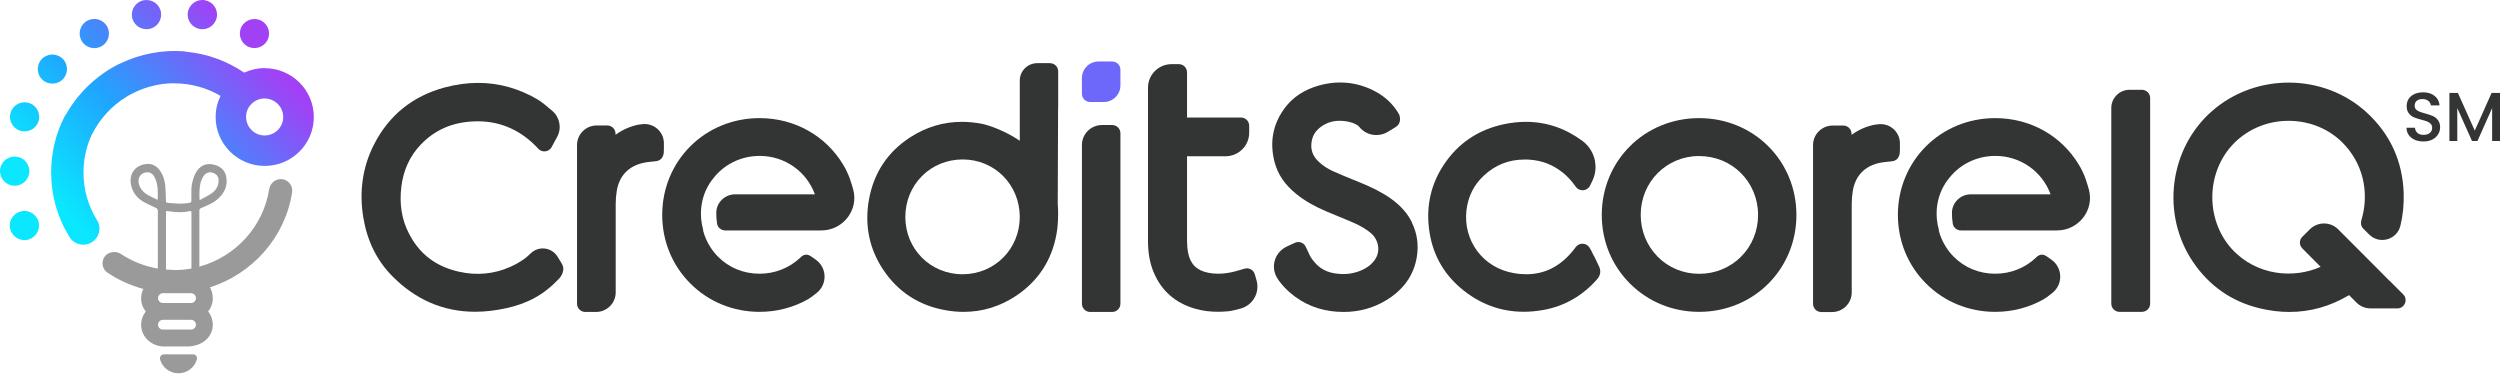 <svg width="231" height="35" viewBox="0 0 231 35" fill="none" xmlns="http://www.w3.org/2000/svg">
<path d="M157 10.914C151.964 10.914 148.012 14.839 148.003 19.852C148.003 22.273 148.924 24.522 150.616 26.207C152.301 27.891 154.568 28.815 157 28.815C162.037 28.815 165.989 24.882 165.989 19.86C165.989 14.847 162.037 10.914 157 10.914ZM157 14.422H157.017C160.049 14.422 162.431 16.802 162.448 19.844C162.448 21.316 161.897 22.69 160.879 23.712C159.86 24.735 158.488 25.299 157.017 25.299H157C155.538 25.299 154.182 24.743 153.172 23.721C152.161 22.698 151.602 21.332 151.602 19.852C151.602 16.81 153.977 14.422 157.009 14.414L157 14.422Z" fill="#333535"/>
<path d="M147.264 23.639C147.19 23.492 147.124 23.336 147.05 23.189C147.017 23.115 146.976 23.058 146.951 23.017L146.869 22.878C146.59 22.428 145.941 22.396 145.612 22.813L145.481 22.985C145.481 22.985 145.431 23.05 145.407 23.083C144.199 24.596 142.769 25.34 141.019 25.34C140.649 25.34 140.263 25.307 139.869 25.233C137.034 24.751 135.161 22.232 135.506 19.386C135.662 18.135 136.196 17.072 137.1 16.23C138.176 15.232 139.409 14.741 140.888 14.741C141.044 14.741 141.216 14.741 141.381 14.758C142.49 14.839 143.468 15.216 144.363 15.919C144.782 16.246 145.16 16.647 145.522 17.145L145.612 17.268C145.949 17.734 146.664 17.669 146.919 17.154L147.14 16.696C147.453 16.041 147.469 15.404 147.379 14.888C147.247 14.161 146.845 13.498 146.253 13.048C144.667 11.863 142.892 11.257 140.994 11.257C140.345 11.257 139.663 11.331 138.99 11.47C136.607 11.969 134.725 13.228 133.402 15.232C132.236 16.99 131.776 18.977 132.039 21.128C132.31 23.336 133.287 25.184 134.947 26.599C136.656 28.063 138.62 28.807 140.789 28.807C141.389 28.807 142.005 28.75 142.63 28.636C144.577 28.284 146.245 27.319 147.592 25.782C147.888 25.438 147.946 25.013 147.748 24.612C147.592 24.285 147.428 23.958 147.28 23.631L147.264 23.639Z" fill="#333535"/>
<path d="M97.776 9.949V6.817V6.596C97.776 6.179 97.439 5.836 97.012 5.836H95.845C94.95 5.836 94.227 6.555 94.227 7.447V13.008C92.493 11.822 90.775 11.446 90.775 11.446C90.135 11.323 89.494 11.258 88.877 11.258C87.177 11.258 85.566 11.74 84.112 12.681C82 14.046 80.719 16.001 80.283 18.487C79.88 20.81 80.316 22.96 81.581 24.882C82.962 26.968 84.909 28.235 87.39 28.669C87.949 28.767 88.508 28.816 89.05 28.816C90.767 28.816 92.37 28.325 93.832 27.368C95.911 26.003 97.193 24.056 97.628 21.587C97.719 21.063 97.768 20.491 97.768 19.836C97.768 19.73 97.768 19.624 97.768 19.517C97.768 19.288 97.751 19.076 97.735 18.855C97.735 16.762 97.768 11.249 97.768 9.941L97.776 9.949ZM88.968 25.34H88.935C85.977 25.34 83.66 23.018 83.652 20.057C83.652 18.61 84.194 17.268 85.188 16.271C86.174 15.281 87.514 14.733 88.943 14.733H88.96C91.901 14.733 94.218 17.064 94.227 20.033C94.227 22.993 91.926 25.324 88.968 25.34Z" fill="#333535"/>
<path d="M99.97 13.408V28.063C99.97 28.48 100.307 28.824 100.734 28.824H102.763C103.182 28.824 103.528 28.488 103.528 28.063V12.312C103.528 11.895 103.191 11.552 102.763 11.552H101.827C100.8 11.552 99.97 12.378 99.97 13.4V13.408Z" fill="#333535"/>
<path d="M99.97 7.209V8.665C99.97 9.082 100.307 9.426 100.734 9.426H101.991C102.837 9.426 103.527 8.739 103.527 7.896V6.441C103.527 6.024 103.191 5.68 102.763 5.68H101.506C100.66 5.68 99.97 6.367 99.97 7.209Z" fill="#6E68FA"/>
<path d="M115.943 25.348C115.828 24.939 115.4 24.702 114.998 24.825L114.907 24.849C114.817 24.874 114.718 24.907 114.628 24.931C114.439 24.988 114.258 25.046 114.086 25.087C113.535 25.226 113.034 25.291 112.549 25.291C112.237 25.291 111.933 25.258 111.637 25.201C110.585 24.997 109.977 24.392 109.78 23.353C109.714 23.009 109.682 22.625 109.682 22.208C109.682 19.951 109.682 17.211 109.682 14.439H113.239C114.447 14.439 115.425 13.466 115.425 12.264V11.617C115.425 11.2 115.088 10.857 114.661 10.857H109.682C109.682 10.546 109.682 10.244 109.682 9.933V6.686C109.682 6.269 109.345 5.926 108.917 5.926H108.26C107.052 5.926 106.075 6.899 106.075 8.101V10.538C106.075 14.439 106.075 18.921 106.075 22.249C106.075 23.378 106.247 24.343 106.617 25.201C107.332 26.886 108.613 28.006 110.446 28.53C111.103 28.718 111.785 28.808 112.541 28.808C112.853 28.808 113.165 28.791 113.502 28.759C113.765 28.734 114.184 28.636 114.628 28.513C115.762 28.211 116.427 27.033 116.107 25.913L115.943 25.332V25.348Z" fill="#333535"/>
<path d="M195.084 9.973V28.055C195.084 28.472 195.421 28.815 195.848 28.815H197.91C198.329 28.815 198.674 28.48 198.674 28.055V9.057C198.674 8.64 198.337 8.297 197.91 8.297H196.768C195.84 8.297 195.084 9.049 195.084 9.973Z" fill="#333535"/>
<path d="M220.793 25.953L220.308 25.463L219.758 24.907L217.186 22.331L216.052 21.194C215.329 20.466 214.154 20.466 213.423 21.194L212.733 21.881C212.437 22.175 212.437 22.658 212.733 22.952L214.425 24.653C211.985 25.757 208.526 25.504 206.242 23.026C204.993 21.668 204.335 19.795 204.426 17.873C204.516 15.968 205.346 14.185 206.702 12.967C208.107 11.707 209.947 11.069 211.878 11.176C213.776 11.282 215.493 12.092 216.718 13.466C218.558 15.526 218.854 18.168 218.188 20.352C218.106 20.63 218.164 20.924 218.369 21.128L218.912 21.668C219.856 22.617 221.475 22.159 221.795 20.867C222.034 19.902 222.132 18.888 222.1 17.825C221.993 14.864 220.834 12.361 218.673 10.383C214.713 6.76 208.436 6.711 204.385 10.268C202.462 11.953 201.23 14.316 200.909 16.909C200.589 19.485 201.197 22.061 202.618 24.179C204.114 26.403 206.184 27.851 208.764 28.48C209.709 28.709 210.638 28.824 211.55 28.824C213.472 28.824 215.313 28.309 217.055 27.27L217.728 27.949C218.073 28.3 218.55 28.497 219.043 28.497H221.516C222.19 28.497 222.535 27.679 222.058 27.205L220.818 25.962L220.793 25.953Z" fill="#333535"/>
<path d="M130.478 20.58C130.075 19.738 129.442 19.018 128.547 18.372C127.692 17.759 126.78 17.326 125.679 16.867C125.449 16.769 125.219 16.679 124.997 16.59C124.406 16.352 123.798 16.099 123.214 15.837C122.688 15.6 122.236 15.314 121.867 14.962C121.267 14.406 121.061 13.784 121.209 13.008C121.324 12.394 121.686 11.92 122.302 11.552C122.902 11.2 123.576 11.086 124.389 11.208C124.808 11.274 125.161 11.396 125.449 11.585C125.498 11.617 125.564 11.683 125.638 11.773C126.279 12.533 127.396 12.697 128.251 12.173L129.015 11.707H128.999C129.59 11.339 129.286 10.587 129.286 10.587C128.908 9.916 128.407 9.344 127.774 8.886C127.429 8.632 127.051 8.42 126.64 8.232C124.981 7.487 123.19 7.422 121.398 8.052C120.117 8.501 119.114 9.286 118.424 10.399C117.561 11.781 117.339 13.31 117.767 14.962C118.062 16.107 118.728 17.088 119.804 17.947C120.544 18.544 121.423 19.051 122.573 19.542C122.943 19.697 123.329 19.852 123.691 20.008C124.151 20.196 124.619 20.384 125.079 20.588C125.728 20.875 126.238 21.177 126.657 21.529C127.372 22.134 127.585 23.156 127.076 23.942C126.772 24.408 126.328 24.759 125.704 25.013C124.989 25.307 124.217 25.389 123.387 25.266C122.655 25.16 122.072 24.874 121.612 24.391C121.382 24.154 121.226 23.95 121.061 23.672C121.004 23.573 120.815 23.173 120.651 22.805C120.478 22.42 120.018 22.257 119.64 22.437L118.901 22.78C117.808 23.287 117.38 24.612 117.988 25.651C118.054 25.765 118.112 25.855 118.161 25.921C118.481 26.354 118.827 26.73 119.246 27.082C120.445 28.104 121.867 28.677 123.485 28.799C123.707 28.816 123.929 28.824 124.143 28.824C125.589 28.824 126.928 28.456 128.111 27.728C129.713 26.747 130.658 25.397 130.921 23.696C131.094 22.608 130.938 21.562 130.469 20.588L130.478 20.58Z" fill="#333535"/>
<path d="M175.553 13.899V13.245C175.553 12.198 174.649 11.38 173.606 11.478C173.375 11.503 173.186 11.519 173.071 11.552C172.57 11.666 172.11 11.846 171.675 12.083C171.469 12.198 171.272 12.32 171.083 12.46V12.361C171.083 11.944 170.746 11.601 170.319 11.601H169.341C168.339 11.601 167.525 12.41 167.525 13.408V28.071C167.525 28.488 167.862 28.832 168.289 28.832H169.284C170.286 28.832 171.099 28.022 171.099 27.024V25.561C171.099 23.369 171.099 21.096 171.099 18.863C171.099 18.446 171.132 18.037 171.198 17.652C171.428 16.238 172.299 15.338 173.704 15.044C173.918 14.995 174.156 14.978 174.411 14.946C174.542 14.929 174.674 14.921 174.805 14.905C175.635 14.815 175.545 13.907 175.545 13.907L175.553 13.899Z" fill="#333535"/>
<path d="M61.344 13.891V13.236C61.344 12.19 60.441 11.372 59.397 11.47C59.167 11.495 58.978 11.511 58.863 11.544C58.362 11.658 57.902 11.838 57.466 12.075C57.261 12.19 57.063 12.312 56.874 12.451V12.353C56.874 11.936 56.538 11.593 56.11 11.593H55.133C54.13 11.593 53.317 12.402 53.317 13.4V28.063C53.317 28.48 53.654 28.824 54.081 28.824H55.075C56.078 28.824 56.891 28.014 56.891 27.016V25.552C56.891 23.361 56.891 21.087 56.891 18.855C56.891 18.438 56.924 18.029 56.989 17.644C57.22 16.23 58.09 15.33 59.496 15.036C59.709 14.986 59.947 14.97 60.202 14.937C60.334 14.921 60.465 14.913 60.597 14.897C61.426 14.807 61.336 13.899 61.336 13.899L61.344 13.891Z" fill="#333535"/>
<path d="M66.184 19.664C66.184 19.975 66.2 20.31 66.257 20.662C66.315 21.03 66.644 21.292 67.013 21.292H75.895C77.884 21.292 79.355 19.419 78.837 17.513C78.747 17.186 78.648 16.867 78.541 16.557C78.484 16.385 78.418 16.213 78.336 16.041C78.204 15.731 78.056 15.444 77.892 15.191C76.323 12.59 73.48 10.914 70.185 10.914C65.148 10.914 61.196 14.839 61.188 19.852C61.188 22.265 62.108 24.522 63.801 26.207C65.485 27.891 67.753 28.815 70.185 28.815C71.796 28.815 73.324 28.407 74.671 27.646C74.868 27.532 75.164 27.311 75.485 27.049C76.471 26.239 76.413 24.718 75.37 23.99L74.893 23.655C74.531 23.426 74.236 23.565 74.071 23.688C73.989 23.753 73.932 23.819 73.932 23.819C72.929 24.767 71.598 25.291 70.185 25.291H70.169C68.706 25.291 67.35 24.735 66.34 23.712C66.052 23.426 65.806 23.107 65.6 22.772C65.6 22.772 65.592 22.756 65.584 22.747C65.304 22.289 65.091 21.799 64.959 21.275H64.984C64.187 18.438 65.83 16.581 65.83 16.581C66.808 15.256 68.377 14.414 70.177 14.406H70.193C72.527 14.406 74.531 15.853 75.296 17.955H67.934C66.989 17.955 66.2 18.699 66.184 19.64V19.664Z" fill="#333535"/>
<path d="M180.36 19.664C180.36 19.975 180.376 20.31 180.434 20.662C180.491 21.03 180.82 21.292 181.19 21.292H190.072C192.06 21.292 193.531 19.419 193.013 17.513C192.923 17.186 192.824 16.867 192.717 16.557C192.66 16.385 192.594 16.213 192.512 16.041C192.381 15.731 192.233 15.444 192.068 15.191C190.499 12.59 187.656 10.914 184.361 10.914C179.325 10.914 175.372 14.839 175.364 19.852C175.364 22.265 176.284 24.522 177.977 26.207C179.661 27.891 181.929 28.815 184.361 28.815C185.972 28.815 187.5 28.407 188.847 27.646C189.045 27.532 189.34 27.311 189.661 27.049C190.647 26.239 190.589 24.718 189.546 23.99L189.069 23.655C188.708 23.426 188.412 23.565 188.248 23.688C188.165 23.753 188.108 23.819 188.108 23.819C187.106 24.767 185.774 25.291 184.361 25.291H184.345C182.882 25.291 181.527 24.735 180.516 23.712C180.228 23.426 179.982 23.107 179.776 22.772C179.776 22.772 179.768 22.756 179.76 22.747C179.481 22.289 179.267 21.799 179.136 21.275H179.16C178.363 18.438 180.007 16.581 180.007 16.581C180.984 15.256 182.554 14.414 184.353 14.406H184.369C186.703 14.406 188.708 15.853 189.472 17.955H182.11C181.165 17.955 180.376 18.699 180.36 19.64V19.664Z" fill="#333535"/>
<path d="M51.936 24.407L51.526 23.729C50.991 22.846 49.775 22.69 49.036 23.41C48.822 23.614 48.642 23.778 48.535 23.86C48.116 24.162 47.656 24.432 47.163 24.653C45.659 25.323 44.057 25.479 42.397 25.103C40.261 24.62 38.757 23.467 37.788 21.578C37.122 20.286 36.892 18.887 37.081 17.285C37.262 15.747 37.861 14.43 38.864 13.375C40.162 12.01 41.773 11.298 43.794 11.216C46.012 11.126 47.943 11.903 49.537 13.531C49.57 13.572 49.611 13.604 49.644 13.645L49.734 13.743C50.088 14.128 50.72 14.054 50.967 13.596L51.476 12.656C51.92 11.854 51.731 10.848 51.041 10.251C50.548 9.826 50.022 9.393 49.685 9.196C47.951 8.174 46.103 7.659 44.18 7.659C43.178 7.659 42.151 7.798 41.107 8.076C38.141 8.869 35.939 10.644 34.559 13.351C33.507 15.412 33.17 17.685 33.572 20.114C33.926 22.248 34.813 24.056 36.218 25.487C38.379 27.687 40.959 28.807 43.901 28.807C44.821 28.807 45.782 28.693 46.768 28.48C48.715 28.047 50.203 27.286 51.649 25.757C51.649 25.757 52.322 25.086 51.928 24.399L51.936 24.407Z" fill="#333535"/>
<path d="M2.711 15.813C2.711 15.069 2.103 14.464 1.356 14.464C0.608 14.464 0 15.069 0 15.813C0 16.557 0.608 17.162 1.356 17.162C2.103 17.162 2.711 16.557 2.711 15.813Z" fill="url(#paint0_linear_618_20923)"/>
<path d="M1.791 19.575C1.093 19.828 0.723 20.605 0.986 21.3C1.241 21.996 2.021 22.364 2.72 22.102C3.418 21.848 3.788 21.071 3.525 20.376C3.27 19.681 2.489 19.313 1.791 19.575Z" fill="url(#paint1_linear_618_20923)"/>
<path d="M5.875 7.251C6.351 6.678 6.277 5.828 5.71 5.353C5.135 4.879 4.281 4.953 3.804 5.517C3.328 6.089 3.402 6.94 3.968 7.414C4.544 7.888 5.398 7.815 5.875 7.251Z" fill="url(#paint2_linear_618_20923)"/>
<path d="M2.736 9.532C2.038 9.279 1.257 9.638 1.002 10.334C0.748 11.029 1.109 11.806 1.807 12.059C2.506 12.313 3.286 11.953 3.541 11.258C3.796 10.562 3.434 9.786 2.736 9.532Z" fill="url(#paint3_linear_618_20923)"/>
<path d="M24.452 6.294C23.778 6.294 23.137 6.449 22.562 6.711C20.985 5.64 19.153 4.969 17.213 4.781C17.14 4.765 17.066 4.748 16.983 4.74C14.987 4.593 12.966 4.985 11.158 5.844C11.076 5.885 10.994 5.918 10.911 5.959C10.739 6.04 10.575 6.13 10.41 6.228C10.312 6.286 10.213 6.343 10.114 6.4C9.991 6.474 9.876 6.556 9.761 6.629C8.266 7.627 7.009 8.968 6.121 10.53C6.055 10.612 5.998 10.702 5.949 10.8C5.135 12.403 4.724 14.128 4.724 15.936C4.724 18.054 5.308 20.115 6.425 21.906C6.705 22.364 7.198 22.609 7.699 22.609C7.97 22.609 8.241 22.535 8.479 22.388C9.178 21.955 9.4 21.039 8.964 20.344C8.142 19.019 7.715 17.498 7.715 15.936C7.715 14.709 7.978 13.523 8.488 12.427C8.504 12.403 8.52 12.378 8.537 12.354C9.243 10.947 10.353 9.753 11.7 8.935C11.766 8.894 11.823 8.862 11.889 8.821C12.021 8.747 12.152 8.674 12.292 8.608C13.442 8.028 14.716 7.709 16.006 7.692C16.038 7.692 16.071 7.7 16.104 7.7C17.633 7.7 19.103 8.109 20.377 8.862C20.089 9.451 19.925 10.113 19.925 10.816C19.925 13.302 21.954 15.331 24.46 15.331C26.966 15.331 28.996 13.311 28.996 10.816C28.996 8.322 26.966 6.302 24.46 6.302L24.452 6.294ZM24.452 12.517C23.54 12.517 22.801 11.806 22.743 10.914C22.743 10.882 22.735 10.849 22.735 10.808C22.735 9.859 23.507 9.099 24.452 9.099C24.748 9.099 25.027 9.181 25.274 9.312C25.808 9.606 26.169 10.162 26.169 10.808C26.169 11.757 25.397 12.517 24.452 12.517Z" fill="url(#paint4_linear_618_20923)"/>
<path d="M13.771 2.679C14.51 2.548 14.995 1.853 14.872 1.117C14.74 0.381 14.042 -0.102 13.303 0.021C12.563 0.152 12.078 0.847 12.201 1.583C12.333 2.319 13.031 2.801 13.771 2.679Z" fill="url(#paint5_linear_618_20923)"/>
<path d="M9.391 4.266C10.04 3.898 10.262 3.072 9.884 2.426C9.515 1.78 8.685 1.559 8.036 1.935C7.387 2.303 7.165 3.129 7.543 3.775C7.912 4.421 8.742 4.642 9.391 4.266Z" fill="url(#paint6_linear_618_20923)"/>
<path d="M22.834 4.265C23.483 4.633 24.304 4.413 24.682 3.775C25.052 3.129 24.83 2.311 24.189 1.935C23.54 1.567 22.719 1.788 22.341 2.425C21.971 3.071 22.193 3.889 22.834 4.265Z" fill="url(#paint7_linear_618_20923)"/>
<path d="M18.462 2.679C19.202 2.81 19.9 2.319 20.032 1.583C20.163 0.847 19.67 0.152 18.931 0.021C18.191 -0.11 17.493 0.381 17.361 1.117C17.23 1.853 17.723 2.548 18.462 2.679Z" fill="url(#paint8_linear_618_20923)"/>
<path d="M17.838 32.741H15.143C14.905 32.741 14.732 32.97 14.79 33.207C14.995 33.952 15.677 34.491 16.491 34.491C17.304 34.491 17.986 33.943 18.191 33.207C18.257 32.978 18.084 32.741 17.838 32.741Z" fill="#9A9A9A"/>
<path d="M15.053 30.452C14.806 30.452 14.601 30.247 14.601 30.002C14.601 29.756 14.806 29.552 15.053 29.552H17.657C17.904 29.552 18.109 29.756 18.109 30.002C18.109 30.247 17.904 30.452 17.657 30.452H15.053ZM15.053 27.998C14.806 27.998 14.601 27.794 14.601 27.548C14.601 27.36 14.716 27.205 14.872 27.131C14.929 27.107 14.987 27.09 15.053 27.09H15.685H15.677H17.024H17.016H17.657C17.723 27.09 17.78 27.107 17.838 27.131C18.002 27.197 18.109 27.36 18.109 27.548C18.109 27.794 17.904 27.998 17.657 27.998H15.053ZM16.104 24.94C15.85 24.94 15.595 24.923 15.34 24.907C15.34 23.239 15.34 21.202 15.34 19.648V19.493C15.57 19.518 15.776 19.534 15.989 19.567C16.203 19.591 16.425 19.608 16.638 19.608C16.918 19.608 17.189 19.583 17.46 19.518C17.509 19.501 17.55 19.501 17.583 19.501C17.665 19.501 17.698 19.55 17.69 19.665C17.69 21.186 17.69 23.181 17.69 24.809C17.172 24.907 16.638 24.956 16.104 24.956M18.495 18.471L18.43 18.43C18.43 18.201 18.43 17.964 18.43 17.735C18.438 17.211 18.52 16.704 18.816 16.255C18.955 16.05 19.177 15.919 19.416 15.919C19.473 15.919 19.539 15.919 19.596 15.944C19.982 16.05 20.188 16.279 20.196 16.639C20.212 17.162 19.974 17.563 19.572 17.849C19.235 18.086 18.849 18.266 18.487 18.471M14.527 18.454C14.066 18.217 13.582 18.054 13.22 17.677C12.966 17.416 12.809 17.113 12.801 16.745C12.785 16.361 13.031 16.026 13.417 15.944C13.491 15.927 13.557 15.919 13.623 15.919C13.951 15.919 14.182 16.116 14.354 16.524C14.609 17.121 14.592 17.759 14.576 18.389L14.543 18.454M13.656 15.15C13.467 15.15 13.261 15.183 13.064 15.257C12.275 15.535 11.955 16.263 12.095 17.023C12.242 17.817 12.703 18.364 13.393 18.724C13.746 18.912 14.116 19.068 14.469 19.239L14.584 19.395V19.558C14.584 21.112 14.584 23.157 14.584 24.817C13.368 24.604 12.21 24.154 11.174 23.468C10.994 23.345 10.772 23.288 10.558 23.288C10.188 23.288 9.827 23.459 9.63 23.77C9.334 24.253 9.465 24.882 9.942 25.201C10.961 25.888 12.07 26.379 13.245 26.698C13.122 26.96 13.04 27.246 13.04 27.556C13.04 28.023 13.196 28.448 13.467 28.783C13.196 29.135 13.031 29.576 13.04 30.059C13.064 31.163 14.042 32.014 15.143 32.014H17.287C18.66 32.014 19.629 31.163 19.662 30.059C19.67 29.576 19.514 29.135 19.235 28.783C19.498 28.448 19.662 28.023 19.662 27.556C19.662 27.197 19.563 26.845 19.399 26.551C23.302 25.308 26.35 21.946 26.991 17.767C27.081 17.162 26.646 16.606 26.03 16.549C25.997 16.549 25.972 16.549 25.939 16.549C25.413 16.549 24.953 16.958 24.871 17.489C24.329 20.965 21.724 23.737 18.421 24.637C18.421 23.876 18.421 22.928 18.421 22.339C18.421 21.382 18.421 20.425 18.421 19.477C18.421 19.338 18.462 19.272 18.602 19.215C19.169 18.978 19.752 18.749 20.204 18.315C20.788 17.759 21.067 17.089 20.894 16.279C20.771 15.723 20.393 15.396 19.867 15.241C19.687 15.183 19.506 15.159 19.341 15.159C18.61 15.159 18.068 15.69 17.805 16.704C17.715 17.032 17.682 17.367 17.682 17.702C17.682 17.98 17.682 18.266 17.682 18.544C17.682 18.708 17.608 18.733 17.419 18.757C17.164 18.798 16.909 18.814 16.655 18.814C16.523 18.814 16.384 18.814 16.252 18.798C15.439 18.749 15.332 18.782 15.332 18.553C15.315 18.07 15.315 17.579 15.266 17.097C15.209 16.573 15.036 16.091 14.707 15.666C14.42 15.306 14.05 15.142 13.639 15.142" fill="#9A9A9A"/>
<path d="M223.933 13.073C223.635 13.073 223.367 13.022 223.129 12.92C222.89 12.813 222.703 12.664 222.567 12.473C222.43 12.281 222.362 12.058 222.362 11.802H223.141C223.158 11.994 223.233 12.151 223.365 12.275C223.501 12.398 223.691 12.46 223.933 12.46C224.185 12.46 224.38 12.4 224.521 12.281C224.661 12.158 224.732 12 224.732 11.809C224.732 11.659 224.687 11.538 224.598 11.444C224.512 11.351 224.404 11.278 224.272 11.227C224.144 11.176 223.965 11.121 223.735 11.061C223.446 10.985 223.21 10.908 223.026 10.831C222.848 10.751 222.694 10.627 222.567 10.461C222.439 10.295 222.375 10.073 222.375 9.797C222.375 9.541 222.439 9.318 222.567 9.126C222.694 8.935 222.873 8.788 223.103 8.686C223.333 8.583 223.599 8.532 223.901 8.532C224.331 8.532 224.683 8.641 224.955 8.858C225.232 9.071 225.385 9.365 225.415 9.739H224.61C224.598 9.578 224.521 9.439 224.38 9.324C224.24 9.209 224.055 9.152 223.825 9.152C223.616 9.152 223.446 9.205 223.314 9.311C223.182 9.418 223.116 9.571 223.116 9.771C223.116 9.908 223.156 10.02 223.237 10.11C223.322 10.195 223.429 10.263 223.557 10.314C223.684 10.365 223.859 10.421 224.08 10.48C224.374 10.561 224.612 10.642 224.796 10.723C224.983 10.804 225.14 10.929 225.268 11.1C225.4 11.266 225.466 11.489 225.466 11.77C225.466 11.996 225.404 12.209 225.281 12.409C225.162 12.609 224.985 12.771 224.751 12.894C224.521 13.013 224.248 13.073 223.933 13.073Z" fill="#333535"/>
<path d="M231 8.59V13.028H230.272V9.988L228.918 13.028H228.414L227.053 9.988V13.028H226.325V8.59H227.111L228.669 12.07L230.221 8.59H231Z" fill="#333535"/>
<defs>
<linearGradient id="paint0_linear_618_20923" x1="1.306" y1="15.87" x2="18.911" y2="-0.683" gradientUnits="userSpaceOnUse">
<stop offset="0.04" stop-color="#0AE7FE"/>
<stop offset="0.45" stop-color="#1FA5FE"/>
<stop offset="1" stop-color="#A240F6"/>
</linearGradient>
<linearGradient id="paint1_linear_618_20923" x1="4.231" y1="18.994" x2="21.844" y2="2.441" gradientUnits="userSpaceOnUse">
<stop offset="0.04" stop-color="#0AE7FE"/>
<stop offset="0.45" stop-color="#1FA5FE"/>
<stop offset="1" stop-color="#A240F6"/>
</linearGradient>
<linearGradient id="paint2_linear_618_20923" x1="-1.799" y1="12.566" x2="15.805" y2="-3.987" gradientUnits="userSpaceOnUse">
<stop offset="0.04" stop-color="#0AE7FE"/>
<stop offset="0.45" stop-color="#1FA5FE"/>
<stop offset="1" stop-color="#A240F6"/>
</linearGradient>
<linearGradient id="paint3_linear_618_20923" x1="-0.789" y1="13.646" x2="16.824" y2="-2.899" gradientUnits="userSpaceOnUse">
<stop offset="0.04" stop-color="#0AE7FE"/>
<stop offset="0.45" stop-color="#1FA5FE"/>
<stop offset="1" stop-color="#A240F6"/>
</linearGradient>
<linearGradient id="paint4_linear_618_20923" x1="6.59" y1="21.497" x2="24.194" y2="4.944" gradientUnits="userSpaceOnUse">
<stop offset="0.04" stop-color="#0AE7FE"/>
<stop offset="0.45" stop-color="#1FA5FE"/>
<stop offset="1" stop-color="#A240F6"/>
</linearGradient>
<linearGradient id="paint5_linear_618_20923" x1="-0.263" y1="14.202" x2="17.341" y2="-2.351" gradientUnits="userSpaceOnUse">
<stop offset="0.04" stop-color="#0AE7FE"/>
<stop offset="0.45" stop-color="#1FA5FE"/>
<stop offset="1" stop-color="#A240F6"/>
</linearGradient>
<linearGradient id="paint6_linear_618_20923" x1="-1.643" y1="12.738" x2="15.969" y2="-3.807" gradientUnits="userSpaceOnUse">
<stop offset="0.04" stop-color="#0AE7FE"/>
<stop offset="0.45" stop-color="#1FA5FE"/>
<stop offset="1" stop-color="#A240F6"/>
</linearGradient>
<linearGradient id="paint7_linear_618_20923" x1="5.267" y1="20.082" x2="22.871" y2="3.537" gradientUnits="userSpaceOnUse">
<stop offset="0.04" stop-color="#0AE7FE"/>
<stop offset="0.45" stop-color="#1FA5FE"/>
<stop offset="1" stop-color="#A240F6"/>
</linearGradient>
<linearGradient id="paint8_linear_618_20923" x1="2.144" y1="16.762" x2="19.749" y2="0.217" gradientUnits="userSpaceOnUse">
<stop offset="0.04" stop-color="#0AE7FE"/>
<stop offset="0.45" stop-color="#1FA5FE"/>
<stop offset="1" stop-color="#A240F6"/>
</linearGradient>
</defs>
</svg>
